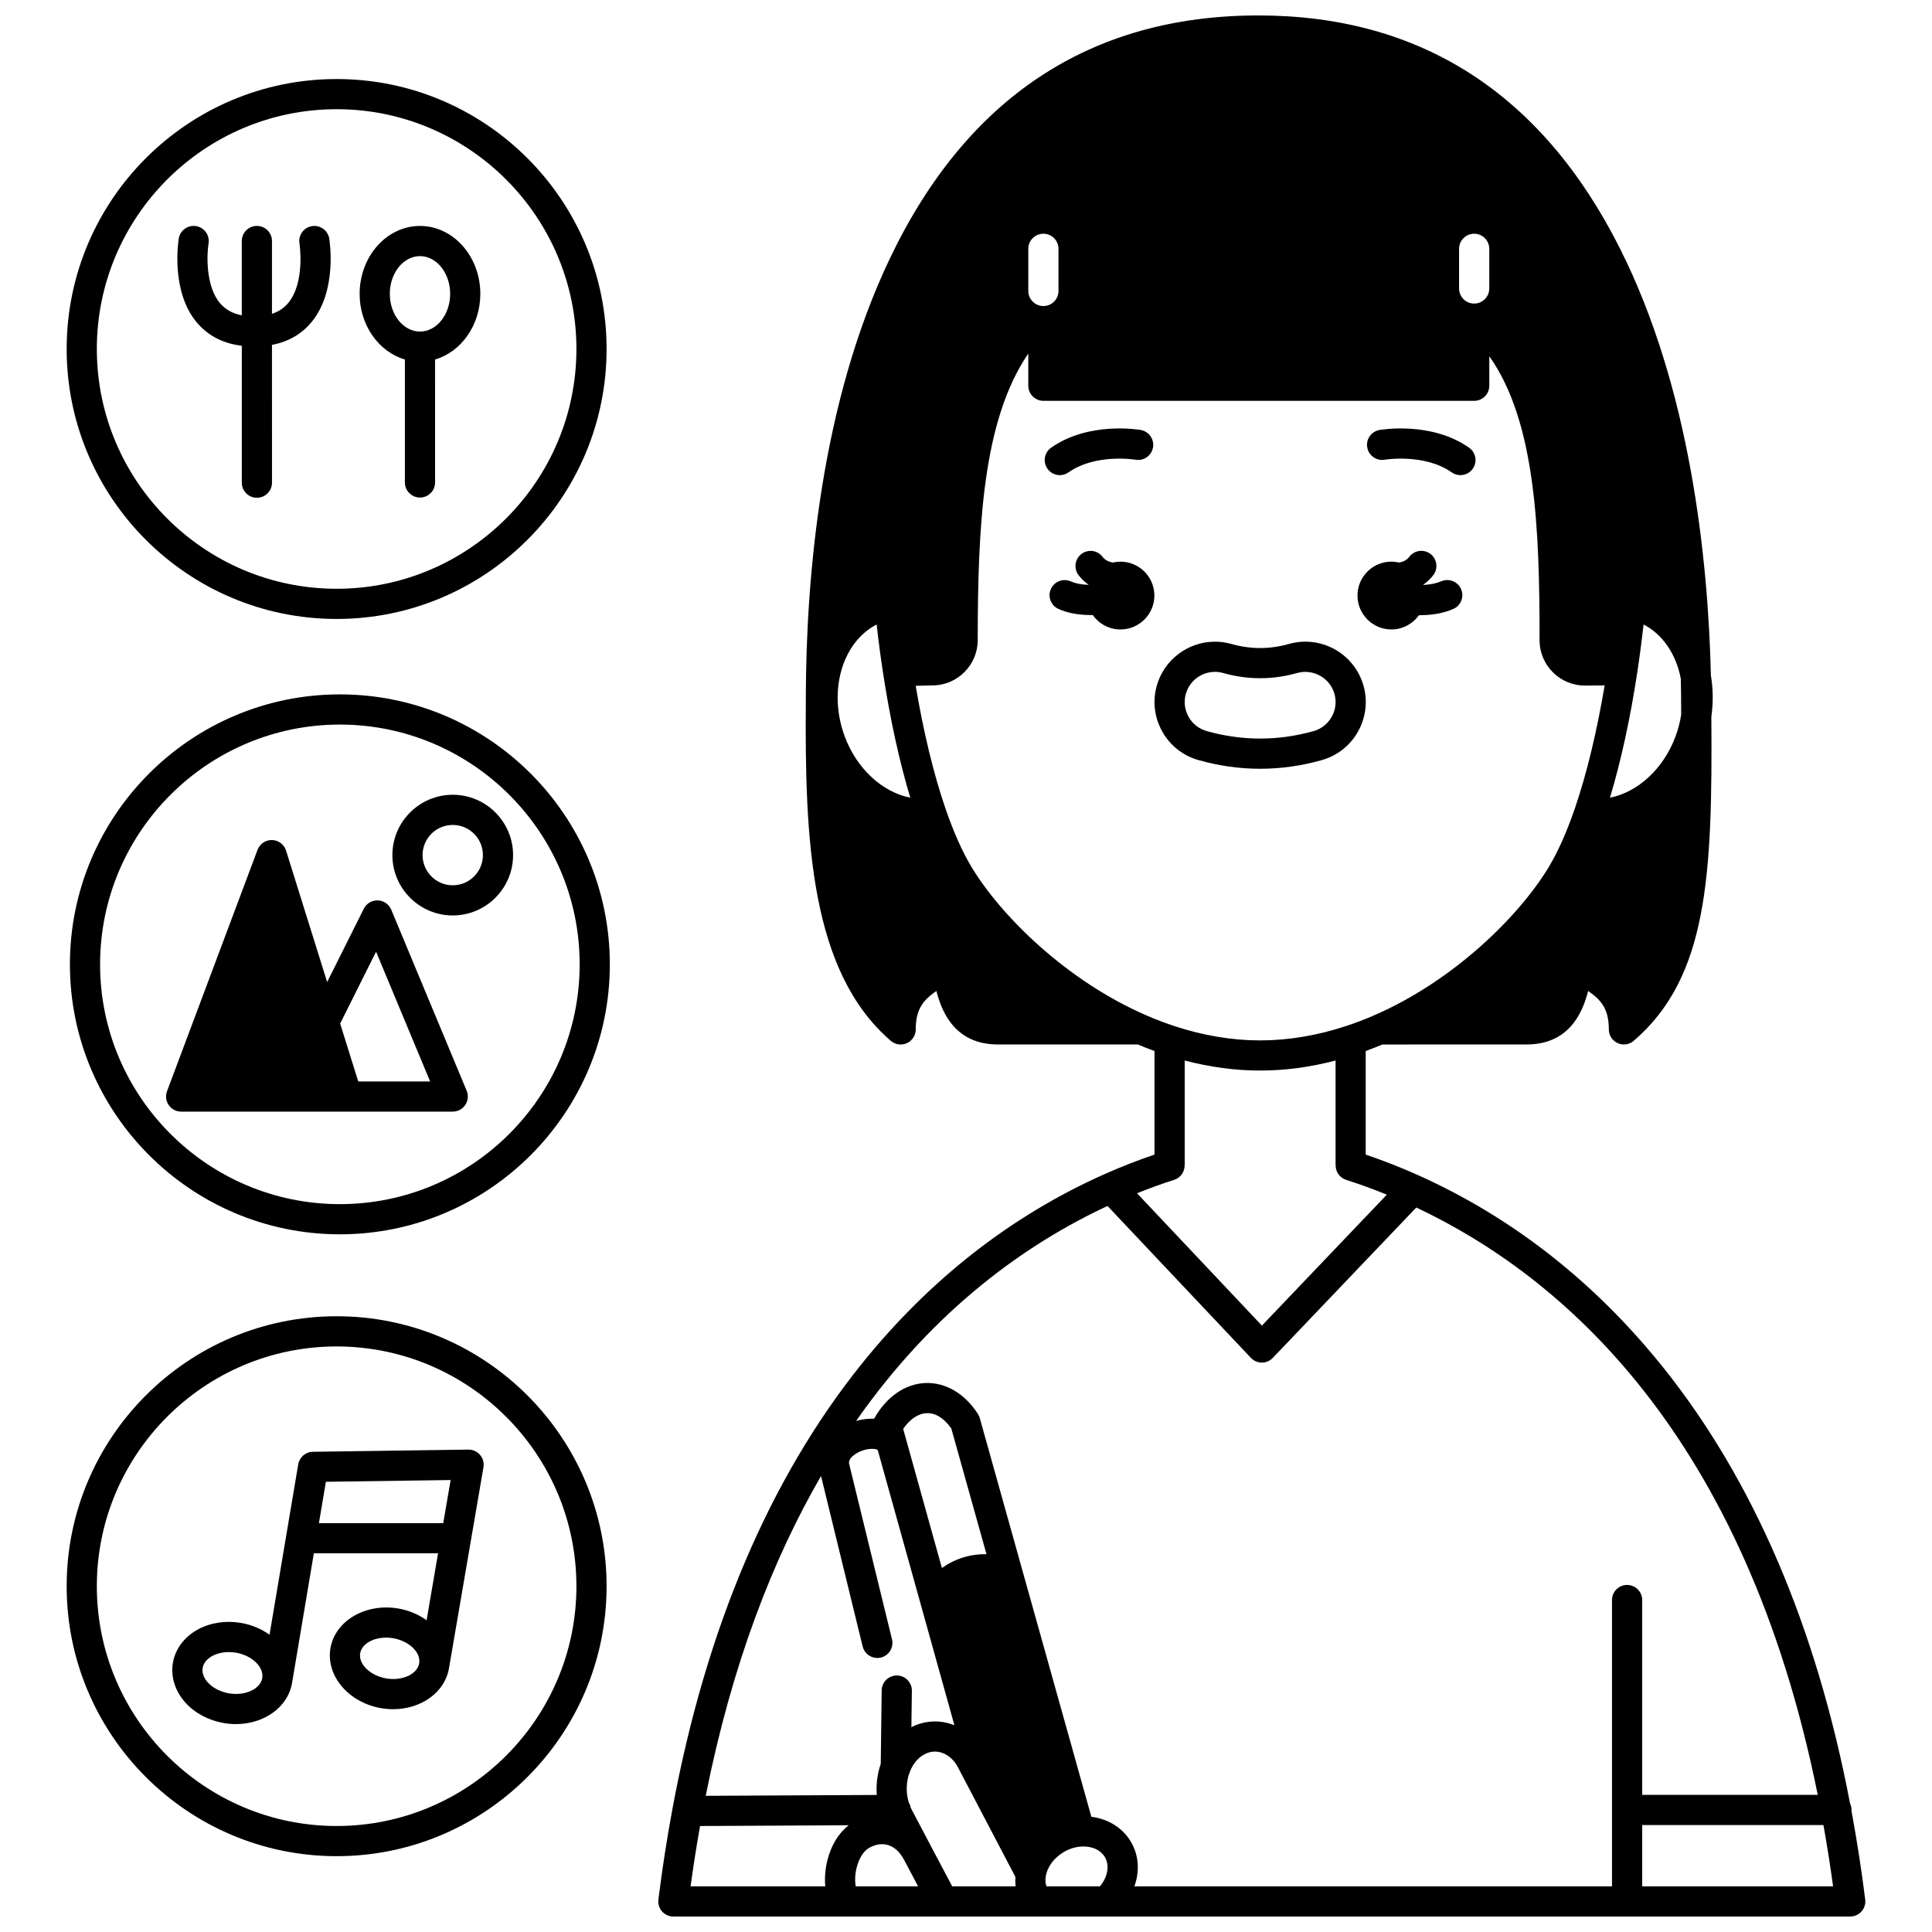 <?xml version="1.0" encoding="UTF-8"?>
<!-- Uploaded to: ICON Repo, www.svgrepo.com, Generator: ICON Repo Mixer Tools -->
<svg width="800px" height="800px" version="1.1" viewBox="144 144 512 512" xmlns="http://www.w3.org/2000/svg">
 <defs>
  <clipPath id="a">
   <path d="m318 148.09h321v503.81h-321z"/>
  </clipPath>
 </defs>
 <path d="m512.73 310.81c3.012 0 5.676-1.492 7.305-3.769 0.059 0 0.121 0.004 0.18 0.004 0.547 0 1.094-0.016 1.637-0.051 2.68-0.145 5.121-0.684 7.258-1.598 2.031-0.867 2.973-3.219 2.102-5.25-0.867-2.031-3.219-2.973-5.25-2.102-1.254 0.535-2.824 0.867-4.566 0.961-0.047 0.004-0.09 0-0.137 0.004-0.012-0.035-0.023-0.066-0.035-0.102 0.082-0.059 0.164-0.105 0.246-0.164 0.883-0.645 1.684-1.43 2.375-2.336 1.34-1.754 1-4.266-0.754-5.606-1.758-1.34-4.266-1-5.606 0.754-0.227 0.297-0.461 0.531-0.766 0.754-0.602 0.449-1.301 0.664-1.973 0.77-0.652-0.148-1.324-0.234-2.019-0.234-4.957 0-8.977 4.019-8.977 8.977 0.004 4.969 4.023 8.988 8.98 8.988z"/>
 <path d="m440.94 292.85c-0.691 0-1.359 0.086-2.004 0.23-0.68-0.105-1.395-0.328-2.019-0.793-0.262-0.191-0.496-0.426-0.723-0.723-1.34-1.758-3.848-2.098-5.606-0.754-1.758 1.34-2.094 3.848-0.754 5.606 0.691 0.906 1.492 1.691 2.328 2.305 0.098 0.074 0.195 0.125 0.293 0.195-0.008 0.02-0.016 0.043-0.023 0.062-0.078-0.004-0.148 0-0.227-0.004-1.758-0.074-3.289-0.387-4.43-0.895-2.016-0.902-4.383 0-5.281 2.019-0.902 2.016 0.004 4.383 2.019 5.281 2.082 0.93 4.555 1.465 7.305 1.582 0.5 0.027 1 0.039 1.504 0.039 0.094 0 0.188-0.008 0.277-0.008 1.625 2.309 4.305 3.82 7.336 3.82 4.957 0 8.988-4.019 8.988-8.988 0.004-4.957-4.027-8.977-8.984-8.977z"/>
 <path d="m424.86 269.92c0.793 0 1.598-0.234 2.297-0.73 7.211-5.074 17.629-3.387 17.777-3.359 2.168 0.379 4.238-1.074 4.621-3.246 0.383-2.176-1.07-4.25-3.242-4.633-0.555-0.098-13.777-2.324-23.758 4.695-1.805 1.27-2.238 3.766-0.969 5.57 0.777 1.113 2.016 1.703 3.273 1.703z"/>
 <path d="m510.95 265.83c0.105-0.02 10.555-1.727 17.777 3.359 0.699 0.492 1.504 0.73 2.297 0.73 1.258 0 2.496-0.59 3.273-1.699 1.27-1.805 0.836-4.301-0.969-5.57-9.98-7.023-23.199-4.797-23.758-4.695-2.172 0.383-3.617 2.449-3.238 4.621 0.379 2.168 2.449 3.617 4.617 3.254z"/>
 <g clip-path="url(#a)">
  <path d="m638.3 647.41c-0.992-7.961-2.219-15.867-3.644-23.523 0.004-0.078 0.023-0.152 0.023-0.23 0-0.609-0.148-1.18-0.391-1.695-8.941-46.918-25.676-85.902-49.766-115.87-18.004-22.391-39.699-39.402-64.488-50.559-4.648-2.094-9.379-3.945-14.109-5.551v-27.449c1.496-0.547 2.973-1.121 4.418-1.73l38.172-0.004c10.805 0 14.684-7.609 16.363-14.184 3.469 2.406 5.477 4.785 5.477 10.184 0 1.562 0.91 2.981 2.332 3.633 0.535 0.246 1.102 0.363 1.668 0.363 0.941 0 1.871-0.332 2.609-0.969 19.617-16.883 20.875-43.723 20.562-85.863 0.52-3.699 0.48-7.371-0.117-10.91-0.742-31.367-5.547-76.402-24.18-113.36-20.602-40.875-52.805-61.598-95.715-61.598-44.422 0-77.293 21.676-97.695 64.422-18.289 38.312-22.203 84.426-22.266 116.37v0.727c-0.301 37.066 1.195 71.859 22.52 90.219 0.738 0.637 1.668 0.969 2.609 0.969 0.562 0 1.133-0.117 1.668-0.363 1.422-0.652 2.332-2.07 2.332-3.633 0-5.398 2.004-7.777 5.469-10.184 1.684 6.57 5.562 14.18 16.371 14.18h37.016c1.449 0.613 2.922 1.188 4.418 1.73v27.449c-4.398 1.496-8.789 3.203-13.09 5.113-0.066 0.027-0.133 0.059-0.199 0.09-24.727 11.012-46.387 27.953-64.379 50.355-24.312 30.277-41.152 69.863-50.051 117.66-1.469 7.859-2.731 16.004-3.758 24.211-0.141 1.137 0.211 2.281 0.973 3.141 0.758 0.859 1.852 1.352 2.996 1.352h45.531 0.016 0.016 25.91 0.016 0.016 240.38c1.145 0 2.238-0.492 2.996-1.352 0.762-0.863 1.117-2.008 0.973-3.144zm-60.41-325.2c0.629-4.129 1.191-8.391 1.68-12.711 4.992 2.566 8.617 7.809 9.859 14.352 0.062 2.715 0.094 5.523 0.094 8.363l0.008 1.188c-0.301 1.914-0.789 3.824-1.469 5.68-3.191 8.672-10.059 14.875-17.406 16.312 2.898-9.625 5.379-20.961 7.234-33.184zm-210.06 16.871c-1.223-3.324-1.844-6.754-1.844-10.195 0-8.719 4.008-16.148 10.332-19.395 0.5 4.445 1.074 8.789 1.719 12.969 1.859 12.16 4.324 23.41 7.199 32.934-7.352-1.43-14.211-7.641-17.406-16.312zm162.84-129.14c0-2.207 1.789-4 4-4 2.207 0 4 1.789 4 4v10.508c0 2.207-1.789 4-4 4-2.207 0-4-1.789-4-4zm-114.16 0c0-2.207 1.789-4 4-4 2.207 0 4 1.789 4 4v11.164c0 2.207-1.789 4-4 4-2.207 0-4-1.789-4-4zm31.395 203.19c-21.262-9.176-38.676-26.434-46.496-39.457-2.426-4.047-4.727-9.227-6.848-15.398-3.106-9.023-5.812-20.191-7.891-32.527l4.488-0.109c6.574-0.031 11.934-5.398 11.945-11.969 0.043-29.898 1.23-58.16 13.406-75.973v8.523c0 2.207 1.789 4 4 4h114.17c2.207 0 4-1.789 4-4v-7.816c12.207 17.23 13.344 45.414 13.324 75.281 0 6.613 5.383 11.996 12.023 11.996l5.223-0.035c-2.055 12.207-4.731 23.305-7.812 32.344-0.039 0.094-0.062 0.191-0.098 0.289v0.004c-2.117 6.168-4.422 11.348-6.844 15.395-7.82 13.027-25.234 30.281-46.504 39.465-2.359 1.023-4.816 1.961-7.297 2.777-7.66 2.519-15.309 3.797-22.742 3.797-7.43 0-15.082-1.277-22.734-3.797-2.492-0.824-4.945-1.762-7.312-2.789zm7.266 43.539c1.699-0.543 2.766-2.117 2.766-3.812h0.02v-27.812c6.719 1.758 13.422 2.664 19.992 2.664 6.57 0 13.273-0.902 19.992-2.664v27.824h0.02c0.004 1.691 1.07 3.262 2.769 3.801 3.598 1.145 7.211 2.469 10.797 3.926l-33.109 34.699-33.098-35.07c3.262-1.309 6.559-2.508 9.852-3.555zm-93.59 78.488 11.031 45.172c0.445 1.828 2.082 3.051 3.883 3.051 0.312 0 0.633-0.035 0.953-0.113 2.144-0.523 3.461-2.688 2.938-4.832l-11.359-46.516c-0.289-1.508 1.766-2.691 2.402-3.023 2.559-1.316 4.844-0.973 5.164-0.617 0 0 0.012 0.02 0.023 0.066s0.039 0.09 0.051 0.133l20.262 72.734c-0.582-0.23-1.172-0.438-1.785-0.594-3.262-0.828-6.617-0.438-9.617 1.09l0.125-9.641c0.027-2.207-1.738-4.019-3.945-4.051-2.184-0.027-4.019 1.738-4.051 3.945l-0.25 19.473c-0.91 2.644-1.266 5.473-1.047 8.246l-45.336 0.23c6.973-34.941 17.777-62.695 30.559-84.754zm21.77-12.48c1.762-2.586 3.981-4.09 6.238-4.172 2.316-0.113 4.621 1.348 6.519 4.059l9.32 33.305c-4.34-0.047-8.312 1.191-11.812 3.672zm-20.086 114.33c-0.586 2.352-0.762 4.711-0.559 6.898h-35.695c0.734-5.402 1.578-10.75 2.512-15.992l39.406-0.199c-2.68 2.047-4.668 5.289-5.664 9.293zm7.504 6.898c-0.23-1.328-0.219-3.07 0.254-4.965 0.602-2.406 1.785-4.332 3.18-5.152 1.703-1.012 3.441-1.309 5.039-0.863 1.719 0.484 3.215 1.836 4.324 3.906 0.008 0.012 0.008 0.023 0.016 0.035l3.723 7.039zm25.578 0-5.68-10.738c-0.008-0.016-0.012-0.031-0.02-0.043l-5.078-9.633c-0.086-0.164-0.168-0.336-0.246-0.516-0.082-0.477-0.25-0.918-0.488-1.324-0.801-2.582-0.715-5.559 0.281-8.094 0.664-1.699 1.676-3.102 2.93-4.055 0.027-0.023 0.059-0.047 0.09-0.07l0.008-0.004c0.109-0.059 0.215-0.125 0.316-0.191 1.461-0.98 3.09-1.285 4.711-0.871 1.902 0.484 3.559 1.879 4.676 3.938 0.023 0.055 0.051 0.105 0.078 0.16l15.168 28.938c-0.055 0.844-0.035 1.684 0.062 2.504zm39.148 0h-14.176c-0.266-0.805-0.332-1.707-0.172-2.668 0.41-2.531 2.219-4.949 4.836-6.469 1.398-0.812 2.941-1.301 4.465-1.41 2.824-0.203 5.258 0.875 6.383 2.836 1.281 2.211 0.703 5.285-1.336 7.711zm139.7-79.879c-2.207 0-4 1.789-4 4v75.879h-126.57c1.418-3.918 1.207-8.145-0.859-11.707-2.148-3.738-6.027-6.16-10.543-6.731l-29.578-105.68c-0.109-0.391-0.277-0.758-0.496-1.098-3.5-5.394-8.523-8.348-13.852-8.176-5.445 0.203-10.41 3.652-13.656 9.465-1.332-0.059-2.75 0.082-4.223 0.445-0.184 0.047-0.363 0.105-0.547 0.156 20.816-29.781 45.238-47.016 66.633-56.984l37.992 40.25c0.754 0.797 1.801 1.25 2.898 1.254h0.012c1.094 0 2.137-0.445 2.894-1.238l38.031-39.855c38.617 18.207 87.113 59.957 106.39 155.65h-46.52v-51.629c0-2.207-1.793-3.996-4-3.996zm4 79.879v-16.254h48.031c0.957 5.328 1.816 10.766 2.562 16.254z"/>
 </g>
 <path d="m233.21 492.82c-39.449 0-71.543 32.094-71.543 71.543 0 39.449 32.094 71.543 71.543 71.543s71.543-32.094 71.543-71.543c0-39.449-32.094-71.543-71.543-71.543zm0 135.09c-35.039 0-63.547-28.508-63.547-63.543 0-35.039 28.508-63.543 63.547-63.543 35.039 0 63.547 28.508 63.547 63.543 0 35.035-28.508 63.543-63.547 63.543z"/>
 <path d="m234.07 328.02c-39.449 0-71.543 32.094-71.543 71.543 0 39.449 32.094 71.543 71.543 71.543 39.449 0 71.543-32.094 71.543-71.543 0-39.445-32.094-71.543-71.543-71.543zm0 135.09c-35.039 0-63.547-28.508-63.547-63.543 0-35.039 28.508-63.547 63.547-63.547 35.039 0 63.547 28.508 63.547 63.543 0 35.039-28.508 63.547-63.547 63.547z"/>
 <path d="m233.21 308.03c39.449 0 71.543-32.094 71.543-71.543 0-39.445-32.094-71.539-71.543-71.539s-71.543 32.094-71.543 71.539c0 39.449 32.094 71.543 71.543 71.543zm0-135.09c35.039 0 63.547 28.508 63.547 63.543 0 35.039-28.508 63.547-63.547 63.547-35.039 0-63.547-28.508-63.547-63.547 0-35.035 28.508-63.543 63.547-63.543z"/>
 <path d="m247.68 385.07c-0.602-1.445-1.992-2.406-3.555-2.461-1.574-0.035-3.016 0.812-3.715 2.211l-9.711 19.43-10.887-34.828c-0.508-1.629-1.996-2.758-3.703-2.805-1.672-0.055-3.254 0.992-3.856 2.594l-23.992 63.977c-0.461 1.23-0.289 2.602 0.457 3.68s1.977 1.723 3.285 1.723h43.891 0.094 0.094 27.898c1.336 0 2.586-0.668 3.328-1.781 0.742-1.113 0.879-2.519 0.363-3.754zm-8.746 45.52-4.789-15.336 9.516-19.043 14.324 34.379z"/>
 <path d="m263.98 354.62c-8.82 0-15.992 7.176-15.992 15.992 0 8.82 7.176 15.992 15.992 15.992 8.82 0 15.992-7.176 15.992-15.992 0.004-8.82-7.172-15.992-15.992-15.992zm0 23.988c-4.41 0-7.996-3.586-7.996-7.996s3.586-7.996 7.996-7.996 7.996 3.586 7.996 7.996-3.586 7.996-7.996 7.996z"/>
 <path d="m208.08 235.64v36.273c0 2.207 1.789 4 4 4 2.207 0 4-1.789 4-4l-0.004-36.512c4.34-0.836 7.879-2.863 10.523-6.09 6.852-8.348 4.746-21.543 4.652-22.098-0.363-2.18-2.43-3.644-4.602-3.285-2.18 0.363-3.648 2.422-3.285 4.602 0.016 0.102 1.555 10.227-2.945 15.711-1.125 1.371-2.57 2.336-4.344 2.926v-19.297c0-2.207-1.789-4-4-4-2.207 0-4 1.789-4 4v19.691c-2.43-0.473-4.332-1.52-5.75-3.188-3.875-4.551-3.523-12.98-3.059-15.852 0.359-2.176-1.109-4.234-3.289-4.598-2.172-0.359-4.238 1.109-4.602 3.285-0.094 0.566-2.231 13.973 4.832 22.312 2.941 3.473 6.934 5.508 11.871 6.117z"/>
 <path d="m251.3 239.27v32.582c0 2.207 1.789 4 4 4 2.207 0 4-1.789 4-4l-0.004-32.582c6.887-2.004 11.996-9.035 11.996-17.402 0-9.922-7.176-17.992-15.992-17.992-8.82 0-15.992 8.07-15.992 17.992-0.004 8.367 5.106 15.398 11.992 17.402zm4-27.395c4.41 0 7.996 4.484 7.996 9.996 0 5.512-3.586 9.996-7.996 9.996-4.41 0-7.996-4.484-7.996-9.996-0.004-5.512 3.586-9.996 7.996-9.996z"/>
 <path d="m268.18 528.16h-0.059l-41.203 0.578c-1.93 0.027-3.566 1.43-3.887 3.336l-7.602 45.152c-2.129-1.531-4.707-2.648-7.578-3.141-4.043-0.688-8.102-0.066-11.418 1.742-3.586 1.953-5.996 5.18-6.617 8.844-0.625 3.672 0.586 7.519 3.324 10.547 2.535 2.805 6.16 4.727 10.207 5.414 1.07 0.184 2.133 0.27 3.172 0.27 7.414 0 13.77-4.441 14.867-10.855 0-0.004 0-0.004 0.004-0.008v-0.004l5.785-34.395h32.918l-3.043 17.738c-2.121-1.52-4.68-2.629-7.539-3.117-8.652-1.461-16.707 3.266-17.941 10.539-1.238 7.281 4.797 14.41 13.461 15.891 1.062 0.18 2.113 0.266 3.144 0.266 7.375 0 13.699-4.418 14.797-10.801 0-0.004 0.004-0.008 0.004-0.012l9.148-53.312c0.199-1.172-0.129-2.371-0.902-3.273-0.766-0.887-1.875-1.398-3.043-1.398zm-54.684 60.551c-0.504 2.914-4.531 4.766-8.812 4.043-2.25-0.383-4.293-1.438-5.613-2.894-0.637-0.703-1.66-2.137-1.371-3.844 0.285-1.691 1.727-2.707 2.559-3.16 1.25-0.684 2.793-1.039 4.398-1.039 0.609 0 1.23 0.051 1.852 0.156 4.281 0.73 7.481 3.816 6.988 6.738zm41.594-3.914c-0.492 2.887-4.484 4.723-8.719 4.004-4.242-0.727-7.406-3.777-6.918-6.664 0.418-2.457 3.387-4.152 6.879-4.152 0.602 0 1.219 0.051 1.84 0.156 4.242 0.727 7.41 3.773 6.918 6.656zm6.375-37.156h-32.945l1.844-10.953 33.059-0.465z"/>
 <path d="m477.95 347.73c5.469 0 10.977-0.773 16.363-2.301 8.48-2.398 13.426-11.254 11.027-19.738-1.934-6.859-8.262-11.648-15.383-11.648-1.457 0-2.926 0.203-4.383 0.613-5.094 1.445-10.164 1.441-15.262-0.004-1.41-0.398-2.871-0.602-4.348-0.602-7.137 0-13.473 4.797-15.402 11.656-1.16 4.098-0.652 8.41 1.438 12.141 2.086 3.727 5.496 6.418 9.598 7.582 5.387 1.527 10.891 2.301 16.352 2.301zm-18.973-13.785c-1.043-1.863-1.301-4.016-0.719-6.062 0.965-3.434 4.137-5.832 7.707-5.832 0.738 0 1.469 0.102 2.172 0.301 6.516 1.844 13.121 1.844 19.609 0.004 4.348-1.215 8.734 1.383 9.898 5.516 1.199 4.242-1.27 8.668-5.508 9.867-9.352 2.648-18.988 2.652-28.359 0-2.055-0.582-3.758-1.93-4.801-3.793z"/>
</svg>